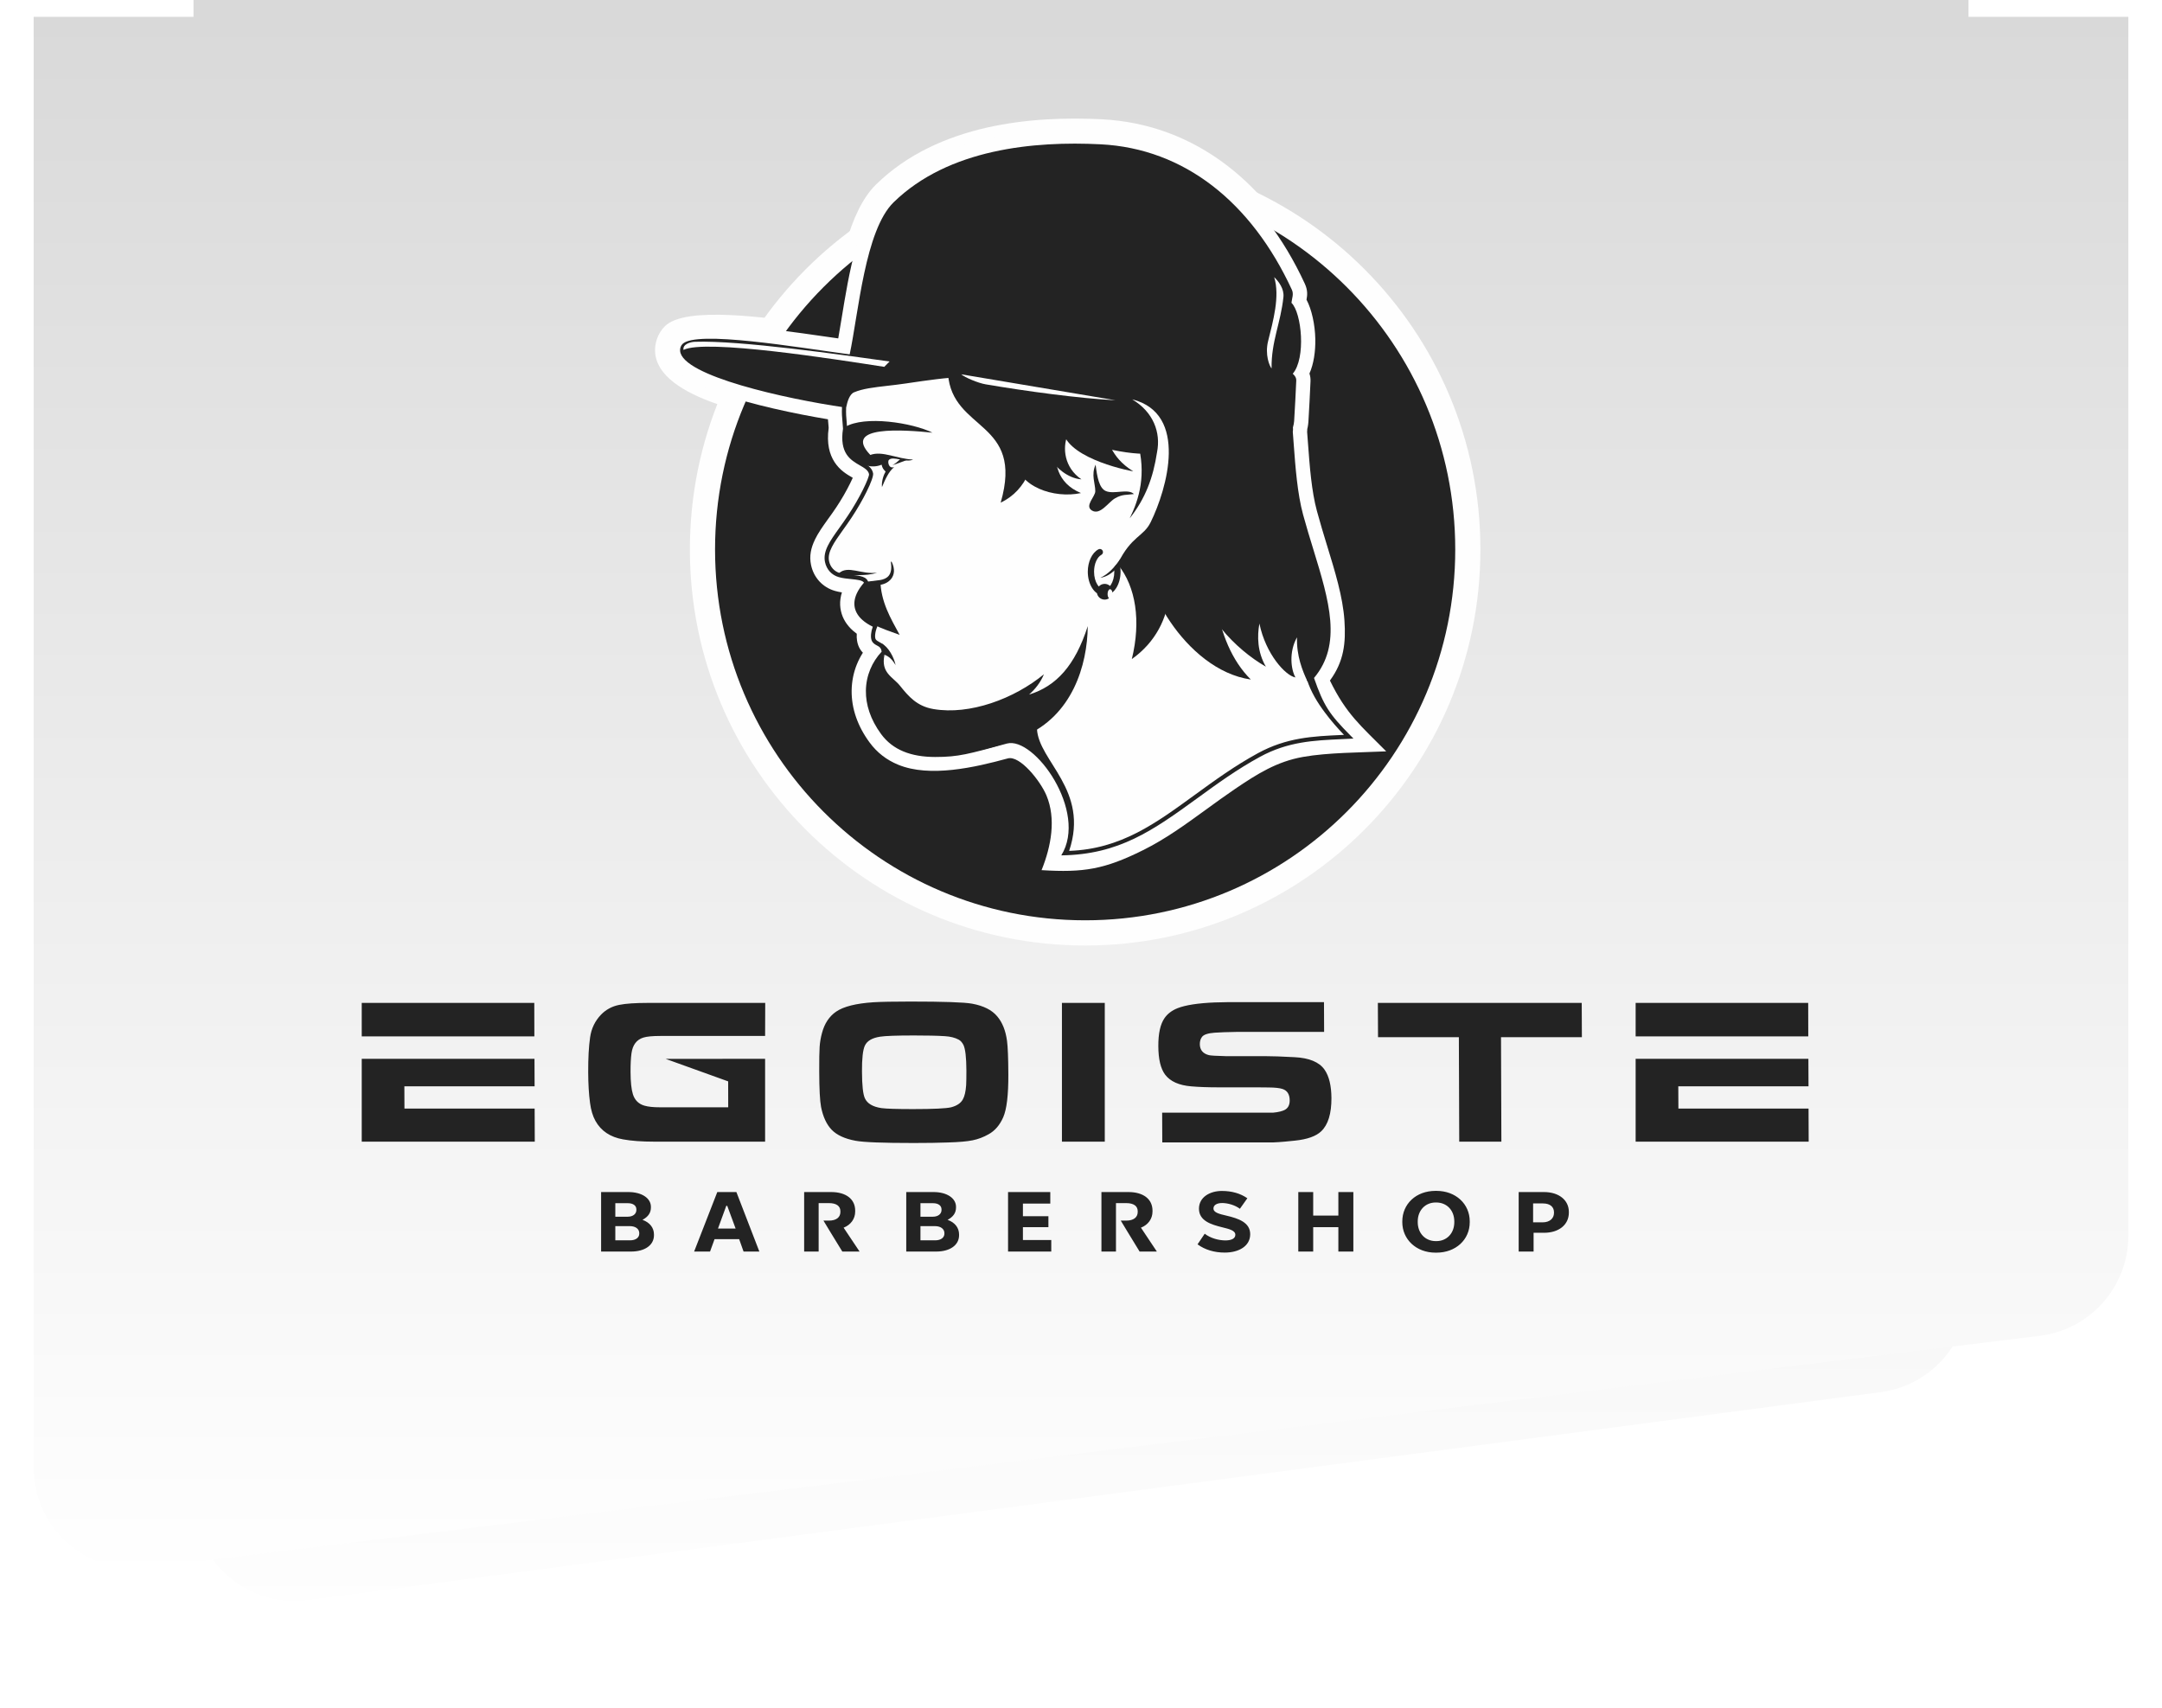 <svg width="257" height="203" viewBox="0 0 257 203" fill="none" xmlns="http://www.w3.org/2000/svg">
<g filter="url(#filter0_d_39_2)">
<path d="M23 0H234V153.583C234 159.603 229.54 164.691 223.573 165.48L36.573 190.205C29.383 191.156 23 185.561 23 178.309V0Z" fill="url(#paint0_linear_39_2)"/>
</g>
<g filter="url(#filter1_d_39_2)">
<path d="M4 0H253V144.88C253 150.943 248.477 156.054 242.459 156.791L17.459 184.351C10.306 185.228 4 179.647 4 172.44V0Z" fill="url(#paint1_linear_39_2)"/>
</g>
<g clip-path="url(#clip0_39_2)">
<path fill-rule="evenodd" clip-rule="evenodd" d="M126.233 119.215H131.326V135.708H126.233V119.215ZM194.431 119.215H214.942L214.952 123.197L194.431 123.193V119.215ZM194.431 125.861H214.966L214.981 129.13H199.5L199.514 131.774H214.985L215 135.708H194.431V125.861ZM173.461 135.708L173.417 123.29H163.808L163.789 119.215H188.022L188.041 123.29H178.427L178.471 135.708H173.461ZM138.147 132.264H138.161H138.176H151.319C151.992 132.206 152.451 132.07 152.708 131.939C153.11 131.73 153.308 131.352 153.308 130.814C153.308 130.091 153.023 129.635 152.456 129.446C152.122 129.334 151.561 129.271 150.777 129.266C150.626 129.266 150.142 129.261 149.329 129.252H144.798C143.569 129.252 142.504 129.213 141.603 129.135C140.146 129.014 139.11 128.548 138.5 127.743C137.968 127.03 137.697 125.904 137.692 124.367C137.682 122.843 137.934 121.728 138.437 121.01C138.795 120.5 139.304 120.117 139.962 119.85C140.925 119.472 142.402 119.244 144.391 119.161C144.837 119.147 145.394 119.132 146.052 119.123H157.35H157.384L157.399 122.664H157.384H146.933C145.907 122.678 145.05 122.712 144.391 122.756C143.612 122.814 143.113 122.974 142.9 123.236C142.712 123.474 142.625 123.765 142.625 124.114C142.629 124.803 142.988 125.24 143.704 125.424C143.903 125.477 144.571 125.516 145.713 125.545H150.38C151.193 125.545 152.364 125.584 153.88 125.667C155.627 125.754 156.818 126.249 157.447 127.146C157.989 127.922 158.26 129.048 158.27 130.532C158.275 132.381 157.873 133.695 157.055 134.476C156.44 135.063 155.395 135.437 153.923 135.587C153.168 135.665 152.301 135.762 151.319 135.801H138.161L138.147 132.264ZM108.647 123.086C106.594 123.086 105.253 123.134 104.619 123.231C103.665 123.377 103.06 123.736 102.799 124.313C102.571 124.813 102.455 125.832 102.465 127.369C102.47 129.014 102.586 130.081 102.813 130.561C103.104 131.187 103.762 131.57 104.784 131.721C105.36 131.798 106.614 131.837 108.54 131.837C110.961 131.837 112.466 131.764 113.062 131.624C113.744 131.444 114.209 131.134 114.456 130.683C114.664 130.314 114.795 129.751 114.848 128.994C114.867 128.64 114.877 128.073 114.877 127.272C114.872 125.701 114.751 124.682 114.528 124.216C114.378 123.92 114.194 123.707 113.957 123.581C113.526 123.348 112.974 123.207 112.306 123.168C111.391 123.11 110.172 123.086 108.647 123.086ZM108.211 119.055C112.156 119.055 114.601 119.137 115.55 119.307C116.92 119.559 117.917 120.059 118.546 120.82C119.151 121.534 119.539 122.499 119.703 123.712C119.8 124.405 119.853 125.739 119.863 127.724C119.873 130.168 119.669 131.866 119.253 132.812C118.846 133.739 118.27 134.413 117.515 134.83C116.905 135.175 116.271 135.417 115.613 135.548C114.954 135.684 113.981 135.767 112.698 135.805C111.541 135.849 110.172 135.868 108.598 135.868C104.953 135.868 102.649 135.781 101.7 135.602C100.412 135.364 99.464 134.922 98.854 134.287C98.249 133.652 97.832 132.749 97.6 131.58C97.464 130.867 97.387 129.46 97.382 127.36C97.377 125.967 97.392 124.992 97.43 124.444C97.469 123.891 97.561 123.343 97.711 122.795C98.007 121.669 98.568 120.82 99.391 120.253C100.277 119.646 101.758 119.273 103.845 119.137C104.73 119.084 106.188 119.055 108.211 119.055ZM90.949 123.144H78.508C77.564 123.144 76.886 123.207 76.474 123.338C75.676 123.586 75.206 124.206 75.066 125.201C74.988 125.759 74.95 126.496 74.954 127.428C74.959 128.611 75.051 129.494 75.235 130.076C75.458 130.775 75.913 131.231 76.605 131.43C77.05 131.561 77.67 131.624 78.454 131.624H86.563L86.558 128.543L79.132 125.87L90.949 125.861V135.708H77.738C76.271 135.708 75.051 135.616 74.064 135.437C72.549 135.17 71.454 134.442 70.786 133.249C70.467 132.681 70.249 131.963 70.138 131.1C69.997 130.057 69.925 128.839 69.92 127.452C69.915 125.778 69.988 124.396 70.147 123.309C70.293 122.261 70.728 121.364 71.445 120.612C72.031 120.01 72.747 119.622 73.599 119.452C74.383 119.292 75.526 119.215 77.021 119.215H90.963L90.949 123.144ZM43 119.215H63.511L63.52 123.197L43 123.193V119.215ZM43 125.861H63.535L63.549 129.13H48.068L48.078 131.774H63.554L63.569 135.708H43V125.861Z" fill="#232323"/>
<path d="M71.455 148.772H75.013C76.659 148.772 77.738 148.006 77.738 146.832V146.74C77.738 145.964 77.259 145.318 76.373 145.003C77.065 144.63 77.375 144.154 77.375 143.528V143.456C77.375 142.427 76.286 141.699 74.698 141.699H71.455V148.772ZM73.144 144.63V143.024H74.64C75.274 143.024 75.647 143.315 75.647 143.761V143.829C75.647 144.304 75.24 144.63 74.616 144.63H73.144ZM73.144 147.438V145.75H74.877C75.545 145.75 75.99 146.085 75.99 146.58V146.643C75.99 147.123 75.56 147.438 74.901 147.438H73.144ZM82.511 148.772H84.404L84.941 147.298H87.865L88.388 148.772H90.266L87.536 141.699H85.266L82.511 148.772ZM85.348 146.036L86.335 143.334H86.447L87.444 146.036H85.348ZM95.591 148.772H97.314V143.014H98.539C99.435 143.014 99.899 143.368 99.899 143.984V144.062C99.899 144.678 99.444 145.095 98.525 145.095H97.886L98.713 146.463L100.127 148.772H102.179L100.282 145.934C101.134 145.6 101.657 144.882 101.657 144.013V143.912C101.657 142.539 100.577 141.699 98.786 141.699H95.591V148.772ZM107.727 148.772H111.285C112.931 148.772 114.006 148.006 114.006 146.832V146.74C114.006 145.964 113.531 145.318 112.645 145.003C113.338 144.63 113.643 144.154 113.643 143.528V143.456C113.643 142.427 112.558 141.699 110.97 141.699H107.727V148.772ZM109.416 144.63V143.024H110.912C111.546 143.024 111.919 143.315 111.919 143.761V143.829C111.919 144.304 111.513 144.63 110.888 144.63H109.416ZM109.416 147.438V145.75H111.15C111.818 145.75 112.263 146.085 112.263 146.58V146.643C112.263 147.123 111.832 147.438 111.174 147.438H109.416ZM119.829 148.772H124.965V147.399H121.596V145.871H124.626V144.571H121.596V143.072H124.849V141.699H119.829V148.772ZM145.582 148.894C147.296 148.894 148.613 148.108 148.613 146.711C148.613 145.309 147.219 144.843 145.81 144.508C144.939 144.304 144.246 144.144 144.246 143.65C144.246 143.257 144.634 143.004 145.277 143.004C145.945 143.004 146.807 143.247 147.388 143.688L148.274 142.437C147.456 141.869 146.444 141.568 145.244 141.568C143.849 141.568 142.523 142.286 142.523 143.679C142.523 145.134 143.999 145.571 145.302 145.891C146.129 146.095 146.846 146.264 146.846 146.783C146.846 147.196 146.425 147.448 145.674 147.448C144.861 147.448 143.893 147.186 143.206 146.652L142.354 147.914C143.225 148.559 144.348 148.894 145.582 148.894ZM154.33 148.772H156.102V145.871H159.093V148.772H160.875V141.699H159.093V144.499H156.102V141.699H154.33V148.772ZM166.693 145.275C166.693 147.327 168.349 148.903 170.639 148.903H170.755C173.054 148.903 174.71 147.356 174.71 145.284V145.187C174.71 143.116 173.054 141.559 170.755 141.559H170.639C168.325 141.559 166.693 143.116 166.693 145.197V145.275ZM168.528 145.275V145.197C168.528 143.853 169.448 142.941 170.648 142.941H170.74C171.965 142.941 172.875 143.853 172.875 145.197V145.275C172.875 146.618 171.965 147.53 170.755 147.53H170.663C169.448 147.53 168.528 146.618 168.528 145.275ZM180.528 148.772H182.3V146.541H183.535C185.302 146.541 186.492 145.59 186.492 144.144V144.062C186.492 142.65 185.302 141.699 183.535 141.699H180.528V148.772ZM182.242 145.299V143.053H183.423C184.261 143.053 184.725 143.465 184.725 144.106V144.174C184.725 144.824 184.227 145.299 183.375 145.299H182.242Z" fill="#232323"/>
<path d="M130.929 148.772H132.657V143.014H133.877C134.778 143.014 135.242 143.368 135.242 143.984V144.062C135.242 144.678 134.787 145.095 133.868 145.095H133.229L134.056 146.463L135.465 148.772H137.518L135.625 145.934C136.477 145.6 137 144.882 137 144.013V143.912C137 142.539 135.92 141.699 134.129 141.699H130.929V148.772Z" fill="#232323"/>
<path d="M128.993 112.394C154.942 112.394 175.978 91.314 175.978 65.309C175.978 39.306 154.942 18.225 128.993 18.225C103.044 18.225 82.008 39.306 82.008 65.309C82.008 91.314 103.044 112.394 128.993 112.394Z" fill="#FEFEFE"/>
<path d="M99.914 51.367C95.794 50.766 89.676 49.553 85.237 48.025C81.112 46.604 78.082 44.615 77.879 41.927C77.835 41.384 77.907 40.816 78.096 40.283C78.285 39.735 78.595 39.22 79.021 38.794C81.47 36.324 91.147 37.712 98.258 38.735L98.592 38.779L98.776 37.658C99.682 32.138 100.819 25.172 104.15 21.917C107.848 18.303 112.52 16.251 117.356 15.159C122.017 14.111 126.815 13.966 130.987 14.179C136.516 14.465 141.502 16.357 145.791 19.617C150.08 22.882 153.628 27.491 156.266 33.191C156.697 34.122 156.716 34.816 156.629 35.466C157.225 36.805 157.593 38.585 157.627 40.297C157.651 41.733 157.462 43.218 156.997 44.484C157.046 44.76 157.07 45.056 157.055 45.372C157.017 46.327 156.978 47.103 156.939 47.797C156.891 48.709 156.847 49.466 156.804 50.223C156.775 50.679 156.668 51.256 156.513 51.746C156.29 52.44 155.908 53.114 155.356 53.584L149.049 58.993L150.201 52.459L150.046 52.42C146.972 51.673 143.482 51.013 139.928 50.441C136.506 49.883 132.803 49.383 129.308 48.947C125.532 48.471 122.327 48.117 119.96 47.894H119.95C117.293 47.642 115.4 47.516 114.664 47.535C112.854 47.584 110.54 47.923 108.318 48.253L108.153 48.273C107.301 48.399 106.517 48.491 105.786 48.573C104.784 48.69 103.913 48.792 103.259 48.937L102.678 51.765L99.914 51.367Z" fill="#FEFEFE"/>
<path d="M128.993 109.396C153.29 109.396 172.987 89.658 172.987 65.309C172.987 40.961 153.29 21.223 128.993 21.223C104.696 21.223 84.999 40.961 84.999 65.309C84.999 89.658 104.696 109.396 128.993 109.396Z" fill="#232323"/>
<path d="M100.088 48.379C93.224 47.361 81.069 44.658 80.846 41.709C80.822 41.413 80.918 41.103 81.127 40.894C82.773 39.235 94.696 41.282 101.003 42.126C102.063 37.125 102.828 27.369 106.222 24.051C112.737 17.686 122.932 16.75 130.837 17.153C140.785 17.662 148.748 24.032 153.565 34.437C153.812 34.971 153.575 35.446 153.517 35.995C154.737 37.178 155.255 42.577 153.672 44.426C153.88 44.61 154.107 44.877 154.088 45.245C154.015 46.972 153.938 48.321 153.836 50.048C153.822 50.276 153.768 50.567 153.691 50.815C153.71 50.97 153.705 51.139 153.676 51.334L153.793 52.881C153.986 55.486 154.219 58.673 154.901 61.181C155.288 62.603 155.705 63.961 156.111 65.28C158.004 71.446 159.64 76.768 155.923 80.92C156.334 82.094 157.06 83.293 157.883 84.394C158.74 85.548 159.698 86.591 160.497 87.397L160.889 87.794L159.49 87.862C156.126 88.017 153.096 88.158 149.77 89.968C147.04 91.457 144.663 93.184 142.378 94.848C137.542 98.365 133.117 101.581 126.563 101.668L126.156 101.678L126.34 101.309C126.616 100.756 126.945 100.092 127.173 99.432C127.391 98.787 127.521 98.137 127.42 97.589C126.815 94.261 126.011 93.281 125.028 92.088C124.723 91.714 124.394 91.316 124.046 90.817C123.755 90.404 123.494 89.938 123.247 89.502C122.671 88.488 122.167 87.6 121.616 87.789C117.496 89.177 113.991 89.982 111.174 89.982C108.298 89.982 106.13 89.148 104.74 87.261C103.448 85.5 102.91 83.729 102.93 82.114C102.949 80.299 103.671 78.674 104.798 77.471C104.76 77.001 104.503 76.865 104.256 76.734C104.048 76.622 103.84 76.511 103.685 76.273C103.549 76.059 103.511 75.734 103.545 75.376C103.569 75.094 103.641 74.784 103.748 74.498C103.254 74.255 102.838 73.983 102.509 73.687C102.034 73.265 101.734 72.785 101.613 72.256C101.497 71.728 101.57 71.16 101.841 70.558C102.029 70.141 102.315 69.71 102.702 69.263C102.533 68.972 101.899 68.909 101.187 68.836C100.703 68.788 100.18 68.739 99.711 68.603C99.285 68.482 98.922 68.254 98.641 67.948C98.36 67.638 98.162 67.25 98.07 66.813C97.799 65.513 98.646 64.325 99.808 62.705C100.132 62.248 100.485 61.754 100.819 61.249C101.497 60.23 102.126 59.129 102.581 58.208C103.051 57.257 103.336 56.534 103.303 56.354C103.206 55.889 102.741 55.622 102.218 55.321C101.11 54.681 99.764 53.905 100.209 50.955C100.19 50.635 100.166 50.378 100.146 50.135C100.098 49.626 100.054 49.16 100.088 48.408V48.379Z" fill="#FEFEFE"/>
<path d="M98.418 49.839C94.483 49.189 89.4 48.103 85.571 46.778C81.95 45.522 79.307 43.882 79.152 41.835C79.123 41.462 79.171 41.069 79.302 40.7C79.428 40.331 79.641 39.987 79.926 39.696C81.925 37.678 91.234 39.017 98.079 40.002L99.643 40.225C99.774 39.487 99.904 38.692 100.04 37.862C100.911 32.526 102.01 25.793 105.041 22.834C108.55 19.404 113.009 17.449 117.636 16.406C122.163 15.387 126.844 15.251 130.925 15.455C136.191 15.727 140.94 17.531 145.021 20.631C149.141 23.765 152.558 28.213 155.105 33.724C155.458 34.491 155.414 35.063 155.308 35.626C155.923 36.78 156.32 38.575 156.353 40.317C156.378 41.758 156.17 43.242 155.656 44.401C155.748 44.678 155.797 44.979 155.782 45.318C155.744 46.235 155.705 47.006 155.666 47.734C155.622 48.588 155.579 49.345 155.531 50.15C155.516 50.339 155.492 50.548 155.453 50.751L155.395 51.009V51.101L155.38 51.353L155.487 52.76C155.584 54.045 155.685 55.471 155.85 56.873C156.01 58.227 156.223 59.566 156.542 60.735C156.949 62.234 157.336 63.495 157.709 64.723L157.728 64.781C158.706 67.968 159.621 70.932 159.815 73.746C159.999 76.453 159.747 78.64 158.091 80.896C160.052 84.918 161.766 86.266 164.781 89.313C161.703 89.458 157.878 89.448 154.906 89.972C151.769 90.525 149.45 92 146.856 93.751C145.646 94.571 144.498 95.406 143.375 96.225C140.901 98.02 138.534 99.743 135.862 101.067C131.302 103.332 128.819 103.745 123.813 103.434C124.965 100.577 125.551 97.317 124.394 94.557C123.663 92.81 121.223 89.764 119.8 90.152C115.869 91.229 110.516 92.451 106.759 90.899C105.394 90.336 104.261 89.468 103.375 88.265C102.644 87.275 102.121 86.276 101.773 85.286C101.391 84.204 101.226 83.127 101.236 82.094C101.25 80.983 101.468 79.94 101.85 78.99C102.049 78.495 102.291 78.029 102.572 77.588C102.46 77.471 102.354 77.34 102.257 77.19C102.063 76.884 101.938 76.535 101.879 76.156C101.836 75.895 101.826 75.618 101.846 75.332C101.681 75.211 101.526 75.085 101.376 74.954C101.013 74.629 100.718 74.279 100.485 73.906C100.238 73.513 100.064 73.086 99.963 72.625C99.861 72.159 99.837 71.684 99.904 71.204C99.938 70.937 99.996 70.675 100.079 70.418C99.793 70.374 99.512 70.316 99.246 70.238C98.893 70.136 98.554 69.991 98.244 69.797C97.924 69.603 97.639 69.365 97.392 69.098C97.145 68.827 96.937 68.521 96.767 68.191C96.608 67.871 96.487 67.526 96.409 67.158C96.187 66.095 96.395 65.13 96.879 64.136H96.874C97.261 63.34 97.799 62.583 98.423 61.71L98.922 61.016C99.115 60.735 99.294 60.483 99.411 60.303C99.706 59.862 100.001 59.382 100.282 58.901C100.577 58.392 100.839 57.897 101.057 57.456C101.178 57.218 101.284 56.995 101.371 56.796C100.65 56.379 99.851 55.918 99.207 54.938C98.602 54.002 98.254 52.736 98.505 50.868C98.491 50.64 98.476 50.48 98.462 50.325C98.442 50.164 98.433 49.999 98.418 49.839ZM86.674 43.572C90.731 44.974 96.404 46.114 100.335 46.696L101.991 46.943L101.778 48.544C101.768 48.83 101.773 49.068 101.783 49.282V49.291C101.792 49.548 101.812 49.757 101.831 49.975L101.836 50.009C101.86 50.286 101.889 50.582 101.904 50.868L101.913 51.052L101.889 51.208C101.739 52.197 101.841 52.75 102.054 53.075C102.247 53.371 102.673 53.618 103.061 53.842V53.846L103.065 53.851C103.942 54.356 104.716 54.802 104.958 56.025C105.045 56.442 104.953 56.985 104.716 57.592V57.601C104.576 57.96 104.363 58.431 104.101 58.964C103.845 59.474 103.545 60.036 103.216 60.604C102.92 61.118 102.586 61.657 102.228 62.195C102.01 62.52 101.841 62.768 101.695 62.971L101.187 63.694C100.65 64.446 100.185 65.096 99.929 65.625H99.924C99.052 67.4 101.013 66.969 102.523 67.308C103.23 67.468 103.811 67.788 104.169 68.409L104.769 69.457L103.98 70.374C102.393 72.227 103.661 72.567 105.859 73.648L105.341 75.075C105.312 75.152 105.287 75.235 105.268 75.317L105.263 75.351C105.452 75.458 105.65 75.599 105.859 75.832C106.193 76.195 106.435 76.661 106.493 77.326L106.561 78.078L106.033 78.635C105.597 79.101 105.244 79.649 104.997 80.256C104.765 80.838 104.629 81.469 104.624 82.128V82.133C104.615 82.769 104.726 83.448 104.973 84.156C105.215 84.84 105.588 85.543 106.11 86.257C106.614 86.941 107.262 87.435 108.047 87.76C110.24 88.668 113.304 88.226 115.555 87.741C117.244 87.377 119.089 86.848 121.078 86.179C122.177 85.81 123.01 86.237 123.731 87.115C124.675 88.265 125.324 89.744 126.34 91.011C127.473 92.388 128.402 93.519 129.085 97.288C129.24 98.142 129.1 98.976 128.838 99.791C133.727 99.078 137.489 96.298 141.381 93.47C142.543 92.626 143.729 91.763 144.958 90.933C147.955 88.905 150.695 87.256 154.325 86.615C155.279 86.446 156.232 86.349 157.205 86.286C155.681 84.423 154.79 82.817 153.991 80.527L154.659 79.78C156.16 78.107 156.576 76.152 156.426 73.969C156.261 71.538 155.405 68.763 154.49 65.78L154.47 65.717C154.049 64.344 153.614 62.923 153.26 61.628C152.897 60.289 152.655 58.78 152.476 57.262C152.307 55.797 152.2 54.327 152.103 53.007L151.968 51.275L152.006 51.023L151.963 50.659L152.069 50.31C152.089 50.247 152.108 50.179 152.118 50.111L152.142 49.951C152.2 49.025 152.244 48.243 152.282 47.559L152.379 45.546L151.3 44.576L152.384 43.31C152.824 42.8 152.989 41.612 152.965 40.37C152.936 38.905 152.684 37.552 152.331 37.212L151.735 36.63L151.827 35.805C151.851 35.592 151.89 35.398 151.929 35.209C151.958 35.126 152.079 35.267 152.026 35.15C149.707 30.134 146.643 26.122 142.973 23.333C139.44 20.646 135.32 19.084 130.75 18.851C126.926 18.657 122.555 18.783 118.382 19.724C114.306 20.641 110.409 22.334 107.403 25.269C105.176 27.442 104.179 33.559 103.385 38.41C103.138 39.934 102.906 41.34 102.664 42.48L102.339 44.018L100.785 43.81C99.546 43.645 98.602 43.509 97.605 43.368C92.091 42.577 84.801 41.53 82.797 41.908C83.368 42.335 84.816 42.927 86.674 43.572ZM101.618 56.616C101.647 56.723 101.666 56.806 101.642 56.689L101.618 56.616Z" fill="#FEFEFE"/>
<path d="M100.335 49.349C100.345 49.626 100.369 49.864 100.393 50.111V50.13C100.417 50.378 100.441 50.64 100.456 50.941L100.451 50.994C100.243 52.396 100.451 53.274 100.838 53.871C101.226 54.462 101.811 54.797 102.339 55.103C102.92 55.438 103.428 55.729 103.544 56.306C103.569 56.442 103.506 56.713 103.365 57.072C103.235 57.402 103.041 57.834 102.799 58.319C102.562 58.799 102.276 59.333 101.961 59.876C101.671 60.376 101.356 60.89 101.027 61.39C100.848 61.652 100.679 61.899 100.509 62.137L100.006 62.85C99.434 63.65 98.936 64.349 98.621 64.989C98.321 65.601 98.19 66.173 98.311 66.765C98.35 66.959 98.418 67.143 98.505 67.313C98.587 67.483 98.699 67.638 98.825 67.779C98.95 67.915 99.096 68.036 99.255 68.138C99.415 68.235 99.589 68.312 99.778 68.366C100.001 68.429 100.238 68.472 100.48 68.506C100.727 68.54 100.964 68.565 101.192 68.589H101.216C101.99 68.666 102.683 68.734 102.915 69.137L103.002 69.287L102.886 69.423C102.702 69.637 102.542 69.85 102.407 70.054C102.271 70.263 102.155 70.461 102.068 70.66C101.942 70.937 101.865 71.204 101.826 71.461C101.792 71.718 101.807 71.965 101.855 72.203C101.908 72.436 102 72.664 102.136 72.877C102.271 73.096 102.455 73.309 102.673 73.503C102.828 73.644 103.002 73.775 103.201 73.906C103.399 74.037 103.617 74.158 103.854 74.274L104.053 74.371L103.98 74.58C103.932 74.716 103.888 74.856 103.854 74.992C103.825 75.138 103.801 75.274 103.786 75.4C103.772 75.56 103.777 75.715 103.796 75.851C103.815 75.963 103.849 76.064 103.893 76.137C103.951 76.224 104.024 76.292 104.096 76.351C104.179 76.409 104.275 76.462 104.372 76.511C104.517 76.588 104.663 76.666 104.789 76.807C104.924 76.952 105.021 77.151 105.045 77.452L105.055 77.563L104.982 77.641C103.356 80.421 103.452 83.846 105.587 86.751C109.053 91.462 116.91 89.114 121.538 87.552C122.278 87.304 122.83 88.27 123.46 89.376C123.707 89.817 123.963 90.263 124.249 90.676C124.554 91.112 124.883 91.525 125.222 91.932C126.224 93.15 127.047 94.149 127.661 97.545C127.72 97.85 127.71 98.176 127.661 98.51C127.613 98.835 127.521 99.175 127.405 99.51C127.289 99.844 127.148 100.189 126.998 100.514C126.848 100.844 126.698 101.149 126.558 101.421C133.025 101.334 137.416 98.147 142.213 94.659L142.232 94.644C143.375 93.814 144.546 92.961 145.766 92.136C146.991 91.306 148.274 90.501 149.649 89.749C151.338 88.828 152.955 88.333 154.572 88.046C156.179 87.765 157.786 87.692 159.48 87.615L160.323 87.576C159.921 87.168 159.48 86.703 159.025 86.189C158.57 85.674 158.115 85.121 157.684 84.544C157.268 83.991 156.876 83.404 156.532 82.807C156.189 82.211 155.898 81.604 155.685 80.998L155.637 80.862L155.738 80.751C157.544 78.737 156.556 76.123 156.382 73.566C156.203 70.976 155.603 68.181 154.659 65.111C153.836 62.443 151.822 50.218 151.319 49.907C150.012 49.102 142.76 47.884 140.393 47.501C136.825 46.924 133.248 46.429 129.666 45.983C127.913 45.764 126.248 45.566 124.713 45.396C122.046 45.1 119.359 44.819 116.687 44.639C115.729 44.576 115.012 44.552 114.596 44.562C112.544 44.615 110.176 44.964 107.906 45.299L107.722 45.323C107.311 45.386 106.914 45.44 106.541 45.483L105.452 45.614C104.634 45.706 103.893 45.794 103.22 45.91C102.557 46.031 101.961 46.182 101.434 46.405C101.269 46.473 101.129 46.584 101.008 46.72C100.882 46.866 100.775 47.045 100.688 47.239C100.601 47.424 100.533 47.623 100.475 47.826C100.417 48.03 100.374 48.229 100.335 48.408V48.423C100.32 48.792 100.32 49.087 100.335 49.349Z" fill="#FEFEFE"/>
<path d="M100.582 48.447C100.553 49.16 100.591 49.607 100.64 50.087C100.664 50.354 100.688 50.635 100.703 50.96V51.008C100.296 53.643 101.487 54.327 102.465 54.889C103.089 55.248 103.646 55.569 103.786 56.257C103.845 56.544 103.54 57.388 103.022 58.431C102.562 59.362 101.923 60.487 101.23 61.526C100.863 62.079 100.524 62.554 100.209 62.991C99.125 64.514 98.326 65.625 98.553 66.712C98.626 67.056 98.781 67.366 99.008 67.609C99.226 67.852 99.512 68.031 99.846 68.123C100.282 68.249 100.775 68.298 101.235 68.341C102.223 68.439 103.084 68.526 103.225 69.273L103.249 69.389L103.167 69.481C102.765 69.928 102.479 70.355 102.295 70.762C102.068 71.262 102.005 71.728 102.097 72.15C102.189 72.572 102.441 72.965 102.838 73.319C103.176 73.619 103.622 73.901 104.164 74.148L104.387 74.25L104.29 74.473C104.154 74.774 104.062 75.118 104.033 75.419C104.009 75.671 104.028 75.89 104.101 76.001C104.188 76.132 104.338 76.215 104.488 76.297C104.88 76.501 105.282 76.719 105.302 77.558V77.665L105.229 77.738C104.14 78.863 103.443 80.396 103.423 82.118C103.409 83.632 103.912 85.296 105.142 86.965C106.43 88.716 108.463 89.482 111.174 89.482C113.933 89.482 119.195 88.003 123.266 86.63C123.431 90.487 129.535 93.887 127.09 101.144C133.262 100.931 137.416 97.841 142.087 94.445C144.382 92.776 146.768 91.04 149.532 89.531C152.96 87.668 156.043 87.523 159.466 87.367L159.761 87.353C159.035 86.596 158.222 85.684 157.486 84.69C156.585 83.487 155.83 82.24 155.361 80.799L155.458 80.692C159.112 76.739 157.505 71.504 155.637 65.426C155.225 64.087 154.799 62.705 154.422 61.312C153.729 58.756 153.492 55.544 153.299 52.915C153.26 52.372 153.221 51.858 153.178 51.343V51.314L153.182 51.28C153.352 50.325 152.34 50.116 151.319 49.907C151.106 49.864 150.893 49.82 150.685 49.772C147.543 49.005 143.98 48.331 140.354 47.744C136.738 47.162 133.044 46.657 129.637 46.23C126.04 45.779 122.787 45.425 120.207 45.178C117.447 44.92 115.443 44.785 114.601 44.809C112.563 44.862 110.196 45.212 107.92 45.546L107.761 45.571C106.943 45.692 106.183 45.779 105.481 45.861C103.874 46.046 102.562 46.196 101.526 46.633C101.255 46.744 101.061 47.021 100.911 47.341C100.751 47.69 100.654 48.093 100.582 48.447ZM100.146 50.135C100.098 49.626 100.054 49.16 100.088 48.408L100.093 48.365C100.17 47.986 100.282 47.535 100.461 47.137C100.654 46.711 100.93 46.347 101.337 46.172C102.441 45.711 103.782 45.556 105.423 45.367C106.12 45.284 106.87 45.197 107.688 45.081L107.853 45.056C110.133 44.717 112.514 44.367 114.586 44.314C115.448 44.29 117.476 44.426 120.255 44.688C122.869 44.935 126.137 45.289 129.695 45.735C133.088 46.162 136.782 46.662 140.432 47.254C144.067 47.846 147.644 48.52 150.801 49.286C150.999 49.335 151.207 49.379 151.415 49.422C152.664 49.675 153.904 49.932 153.676 51.334L153.792 52.881C153.986 55.486 154.218 58.673 154.901 61.181C155.288 62.603 155.704 63.961 156.111 65.28C158.004 71.446 159.563 76.593 156.198 80.59C157.355 83.904 158.028 84.903 160.497 87.397L160.889 87.794L159.49 87.862C156.126 88.017 153.095 88.158 149.77 89.968C147.039 91.457 144.662 93.184 142.378 94.848C137.053 98.719 133.02 101.586 126.156 101.678C129.375 96.473 122.942 87.508 119.693 88.386C115.129 89.623 113.991 89.982 111.174 89.982C108.298 89.982 106.129 89.148 104.74 87.261C103.448 85.5 102.91 83.729 102.93 82.114C102.949 80.299 103.67 78.674 104.798 77.471C104.759 77.001 104.503 76.865 104.256 76.734C104.048 76.622 103.84 76.511 103.685 76.273C103.549 76.059 103.51 75.734 103.544 75.376C103.569 75.094 103.641 74.784 103.748 74.498C103.254 74.255 102.838 73.983 102.508 73.687C102.034 73.265 101.734 72.785 101.613 72.256C101.497 71.728 101.569 71.16 101.84 70.558C102.029 70.141 102.315 69.709 102.702 69.263C102.533 68.972 101.898 68.909 101.187 68.836C100.703 68.788 100.18 68.739 99.71 68.603C99.284 68.482 98.921 68.254 98.641 67.948C98.36 67.638 98.161 67.25 98.069 66.813C97.798 65.513 98.645 64.325 99.807 62.705C100.132 62.248 100.485 61.754 100.819 61.249C101.497 60.23 102.126 59.129 102.581 58.208C103.051 57.257 103.336 56.534 103.302 56.354C103.206 55.889 102.741 55.622 102.218 55.321C101.109 54.681 99.764 53.905 100.209 50.955C100.19 50.635 100.165 50.378 100.146 50.135Z" fill="#232323"/>
<path fill-rule="evenodd" clip-rule="evenodd" d="M100.335 48.418C93.514 47.428 81.073 44.697 80.846 41.709C80.822 41.413 80.918 41.103 81.127 40.894C82.773 39.235 94.696 41.282 101.003 42.126C102.063 37.125 102.828 27.369 106.222 24.051C112.737 17.686 122.932 16.75 130.837 17.153C140.785 17.662 148.748 24.032 153.565 34.437C153.812 34.971 153.575 35.446 153.517 35.995C154.737 37.178 155.255 42.577 153.672 44.426C153.88 44.61 154.107 44.877 154.088 45.245C154.015 46.972 153.938 48.321 153.836 50.048C153.807 50.475 153.643 51.139 153.425 51.324C153.676 49.907 152.045 49.844 150.743 49.529C144.44 47.996 136.467 46.832 129.666 45.983C122.279 45.061 116.247 44.518 114.596 44.562C112.491 44.615 110.051 44.983 107.722 45.323C105.016 45.726 102.964 45.76 101.434 46.405C100.756 46.686 100.485 47.681 100.335 48.418Z" fill="#232323"/>
<path fill-rule="evenodd" clip-rule="evenodd" d="M81.248 41.593C81.127 40.894 82.104 40.642 82.608 40.627C87.928 40.438 100.166 42.189 105.747 42.97C105.491 43.223 105.365 43.349 105.113 43.606C99.159 42.684 83.867 40.273 81.248 41.593Z" fill="#FEFEFE"/>
<path fill-rule="evenodd" clip-rule="evenodd" d="M100.446 50.761C102.775 49.359 108.443 50.247 110.845 51.431C107.446 51.086 100.059 50.533 103.457 54.079C104.89 53.546 106.638 54.56 108.54 54.627C107.645 55.059 106.139 54.128 105.65 54.686C105.505 54.855 105.607 55.758 106.289 55.525C105.612 56.068 105.195 57.068 104.842 57.902C104.764 57.174 105.079 56.374 105.273 56.054C105.031 55.811 104.885 55.656 104.798 55.239C103.569 55.743 102.441 55.195 101.705 54.822C101.705 54.822 100.901 54.181 100.625 53.419C100.35 52.658 100.393 51.63 100.393 51.63L100.446 50.761Z" fill="#232323"/>
<path fill-rule="evenodd" clip-rule="evenodd" d="M99.73 68.138C100.814 67.163 102.368 68.317 104.256 68.075C102.751 68.589 101.303 68.143 101.294 68.647C100.887 68.632 100.374 68.501 99.967 68.487C99.928 68.366 99.769 68.259 99.73 68.138Z" fill="#232323"/>
<path fill-rule="evenodd" clip-rule="evenodd" d="M104.648 68.948C104.697 71.548 105.868 73.489 106.943 75.468C104.934 74.725 102.058 73.896 101.845 72.052C101.705 70.854 102.533 69.933 102.915 69.161C103.496 69.088 104.072 69.021 104.648 68.948Z" fill="#232323"/>
<path fill-rule="evenodd" clip-rule="evenodd" d="M104.798 76.477C105.631 76.923 106.265 78.136 106.464 79.067C106.076 78.412 105.65 78 105.142 77.835C105.026 77.379 104.915 76.928 104.798 76.477Z" fill="#232323"/>
<path fill-rule="evenodd" clip-rule="evenodd" d="M105.142 77.835C104.672 79.989 106.125 80.445 106.986 81.517C108.003 82.788 109.005 83.957 110.97 84.287C115.264 85.019 120.545 83.074 124.094 80.149C123.682 81.129 123.063 81.92 122.322 82.565C125.551 81.58 127.802 79.111 129.303 74.43C129.259 79.067 127.468 85.102 121.702 87.528C115.777 90.021 109.14 90.593 105.902 88.187C103.874 86.674 101.347 80.474 105.142 77.835Z" fill="#232323"/>
<path fill-rule="evenodd" clip-rule="evenodd" d="M112.689 44.431C113.183 51.324 121.78 49.951 118.953 59.745C122.071 58.275 123.344 54.763 122.956 51.236C122.584 47.812 119.476 44.692 119.181 43.79L112.689 44.431Z" fill="#232323"/>
<path fill-rule="evenodd" clip-rule="evenodd" d="M130.237 55.234C129.676 56.456 130.203 57.461 130.198 58.397C130.194 59.047 128.887 60.129 129.802 60.686C130.784 61.283 131.762 59.682 132.537 59.241C133.427 58.727 133.902 58.853 134.792 58.727C134.091 58.043 132.459 58.785 131.467 58.377C130.678 58.052 130.416 56.747 130.237 55.234Z" fill="#232323"/>
<path fill-rule="evenodd" clip-rule="evenodd" d="M126.374 50.46C127.304 49.257 129.618 50.727 130.862 51.474C132.024 52.173 131.762 54.205 134.715 56.029C132.232 55.578 125.769 53.764 126.374 50.46Z" fill="#232323"/>
<path fill-rule="evenodd" clip-rule="evenodd" d="M119.486 53.376C120.004 54.695 121.383 56.025 123.228 56.747C123.455 56.84 124.854 54.462 124.98 54.676C125.464 55.501 126.907 56.869 128.552 56.98C126.461 55.554 126.326 53.196 126.868 51.833C129.525 53.046 135.315 54.443 137.537 53.759C138.011 51.397 137.087 48.961 134.584 47.472C141.318 49.155 138.718 58.135 136.782 62.074C135.92 63.83 134.507 63.675 132.89 66.964C136.104 67.483 138.951 65.164 142.087 68.152C142.804 72.994 146.865 77.175 150.477 79.247C149.46 77.505 149.431 75.633 149.707 74.119C150.448 77.748 152.82 80.333 153.991 80.527C153.459 79.581 153.192 77.52 154.175 75.759C154.112 77.971 154.819 79.717 155.429 81.017C160.294 76.986 156.978 68.167 154.63 61.142C153.768 57.887 153.391 54.138 153.376 49.864C142.862 47.918 130.339 44.455 117.423 44.445C117.728 47.894 119.181 49.927 119.486 53.376Z" fill="#232323"/>
<path fill-rule="evenodd" clip-rule="evenodd" d="M137.537 53.759C137.082 56.772 136.162 59.246 134.293 61.613C135.426 59.289 136.298 56.408 135.218 52.488C135.809 52.862 136.941 53.39 137.537 53.759Z" fill="#232323"/>
<path fill-rule="evenodd" clip-rule="evenodd" d="M131.312 69.404C131.559 69.404 131.781 69.501 131.951 69.656C131.985 69.612 132.023 69.559 132.057 69.506C132.304 69.118 132.459 68.569 132.459 67.958C132.459 67.861 132.449 67.696 132.44 67.599C132.391 67.328 132.861 67.012 132.958 66.828C133.059 66.634 133.113 67.051 133.146 67.25C133.166 67.371 133.18 67.488 133.19 67.604C133.2 67.721 133.204 67.842 133.204 67.958C133.204 68.715 133.006 69.404 132.682 69.908C132.556 70.107 132.406 70.282 132.241 70.423L132.236 70.442C132.202 70.209 132.091 70.039 131.956 70.039C131.796 70.039 131.66 70.296 131.66 70.607C131.66 70.83 131.728 71.024 131.825 71.116C131.68 71.218 131.501 71.276 131.312 71.276C130.857 71.276 130.479 70.947 130.397 70.52C130.179 70.364 129.99 70.161 129.83 69.908C129.506 69.404 129.308 68.715 129.308 67.958C129.308 67.381 129.429 66.828 129.637 66.372C129.855 65.892 130.179 65.508 130.571 65.3C130.75 65.203 130.973 65.271 131.07 65.45C131.167 65.635 131.099 65.858 130.92 65.955C130.673 66.086 130.465 66.343 130.31 66.682C130.145 67.041 130.053 67.488 130.053 67.958C130.053 68.569 130.203 69.118 130.455 69.506C130.503 69.583 130.557 69.656 130.615 69.719C130.784 69.525 131.036 69.404 131.312 69.404Z" fill="#232323"/>
<path fill-rule="evenodd" clip-rule="evenodd" d="M133.142 66.479C132.571 67.332 131.791 68.235 130.794 68.681C132.309 68.468 132.919 67.037 134.008 66.745C133.5 66.59 133.51 66.522 133.142 66.479Z" fill="#232323"/>
<path fill-rule="evenodd" clip-rule="evenodd" d="M151.464 32.943C151.987 33.443 152.664 34.326 152.563 35.306C152.243 38.415 151.106 40.579 151.154 43.795C150.902 43.509 150.341 42.146 150.743 40.54C151.324 38.197 152.171 35.233 151.464 32.943Z" fill="#FEFEFE"/>
<path fill-rule="evenodd" clip-rule="evenodd" d="M107.02 54.579C106.739 54.826 106.42 55.137 106.081 55.292C106.575 55.161 107.199 54.894 107.766 54.695L107.02 54.579Z" fill="#232323"/>
<path fill-rule="evenodd" clip-rule="evenodd" d="M117.176 45.687C121.974 46.502 128.204 47.351 132.599 47.579C126.916 46.614 119.94 45.459 114.257 44.494C114.737 44.886 116.261 45.532 117.176 45.687Z" fill="#FEFEFE"/>
<path fill-rule="evenodd" clip-rule="evenodd" d="M104.648 68.948C105.394 68.797 106.134 68.448 105.902 66.847C105.892 66.77 105.951 66.707 106.004 66.808C106.812 68.468 105.612 69.506 104.363 69.544C104.3 69.273 104.484 69.137 104.648 68.948Z" fill="#232323"/>
<path fill-rule="evenodd" clip-rule="evenodd" d="M125.566 53.191C125.343 54.778 125.527 57.388 128.499 58.61C125.27 59.299 121.005 57.853 120.676 54.623L125.566 53.191Z" fill="#232323"/>
<path fill-rule="evenodd" clip-rule="evenodd" d="M132.924 67.163C135.01 69.739 135.654 73.823 134.541 78.344C140.301 74.279 139.827 66.789 136.985 64.019L132.924 67.163Z" fill="#232323"/>
<path fill-rule="evenodd" clip-rule="evenodd" d="M145.554 62.278C143.37 67.497 144.164 76.302 148.686 80.775C140.761 79.63 135.17 68.749 136.535 65.586L145.554 62.278Z" fill="#232323"/>
</g>
<defs>
<filter id="filter0_d_39_2" x="10.4" y="-12.6" width="236.2" height="215.511" filterUnits="userSpaceOnUse" color-interpolation-filters="sRGB">
<feFlood flood-opacity="0" result="BackgroundImageFix"/>
<feColorMatrix in="SourceAlpha" type="matrix" values="0 0 0 0 0 0 0 0 0 0 0 0 0 0 0 0 0 0 127 0" result="hardAlpha"/>
<feOffset/>
<feGaussianBlur stdDeviation="6.3"/>
<feComposite in2="hardAlpha" operator="out"/>
<feColorMatrix type="matrix" values="0 0 0 0 1 0 0 0 0 1 0 0 0 0 1 0 0 0 0.25 0"/>
<feBlend mode="normal" in2="BackgroundImageFix" result="effect1_dropShadow_39_2"/>
<feBlend mode="normal" in="SourceGraphic" in2="effect1_dropShadow_39_2" result="shape"/>
</filter>
<filter id="filter1_d_39_2" x="0" y="-2" width="257" height="192.442" filterUnits="userSpaceOnUse" color-interpolation-filters="sRGB">
<feFlood flood-opacity="0" result="BackgroundImageFix"/>
<feColorMatrix in="SourceAlpha" type="matrix" values="0 0 0 0 0 0 0 0 0 0 0 0 0 0 0 0 0 0 127 0" result="hardAlpha"/>
<feOffset dy="2"/>
<feGaussianBlur stdDeviation="2"/>
<feComposite in2="hardAlpha" operator="out"/>
<feColorMatrix type="matrix" values="0 0 0 0 0 0 0 0 0 0 0 0 0 0 0 0 0 0 0.25 0"/>
<feBlend mode="normal" in2="BackgroundImageFix" result="effect1_dropShadow_39_2"/>
<feBlend mode="normal" in="SourceGraphic" in2="effect1_dropShadow_39_2" result="shape"/>
</filter>
<linearGradient id="paint0_linear_39_2" x1="128.5" y1="0" x2="128.5" y2="196.288" gradientUnits="userSpaceOnUse">
<stop stop-color="#D9D9D9"/>
<stop offset="1" stop-color="white"/>
</linearGradient>
<linearGradient id="paint1_linear_39_2" x1="128.5" y1="0" x2="128.5" y2="186" gradientUnits="userSpaceOnUse">
<stop stop-color="#D9D9D9"/>
<stop offset="1" stop-color="white"/>
</linearGradient>
<clipPath id="clip0_39_2">
<rect width="172" height="135" fill="white" transform="translate(43 14)"/>
</clipPath>
</defs>
</svg>
